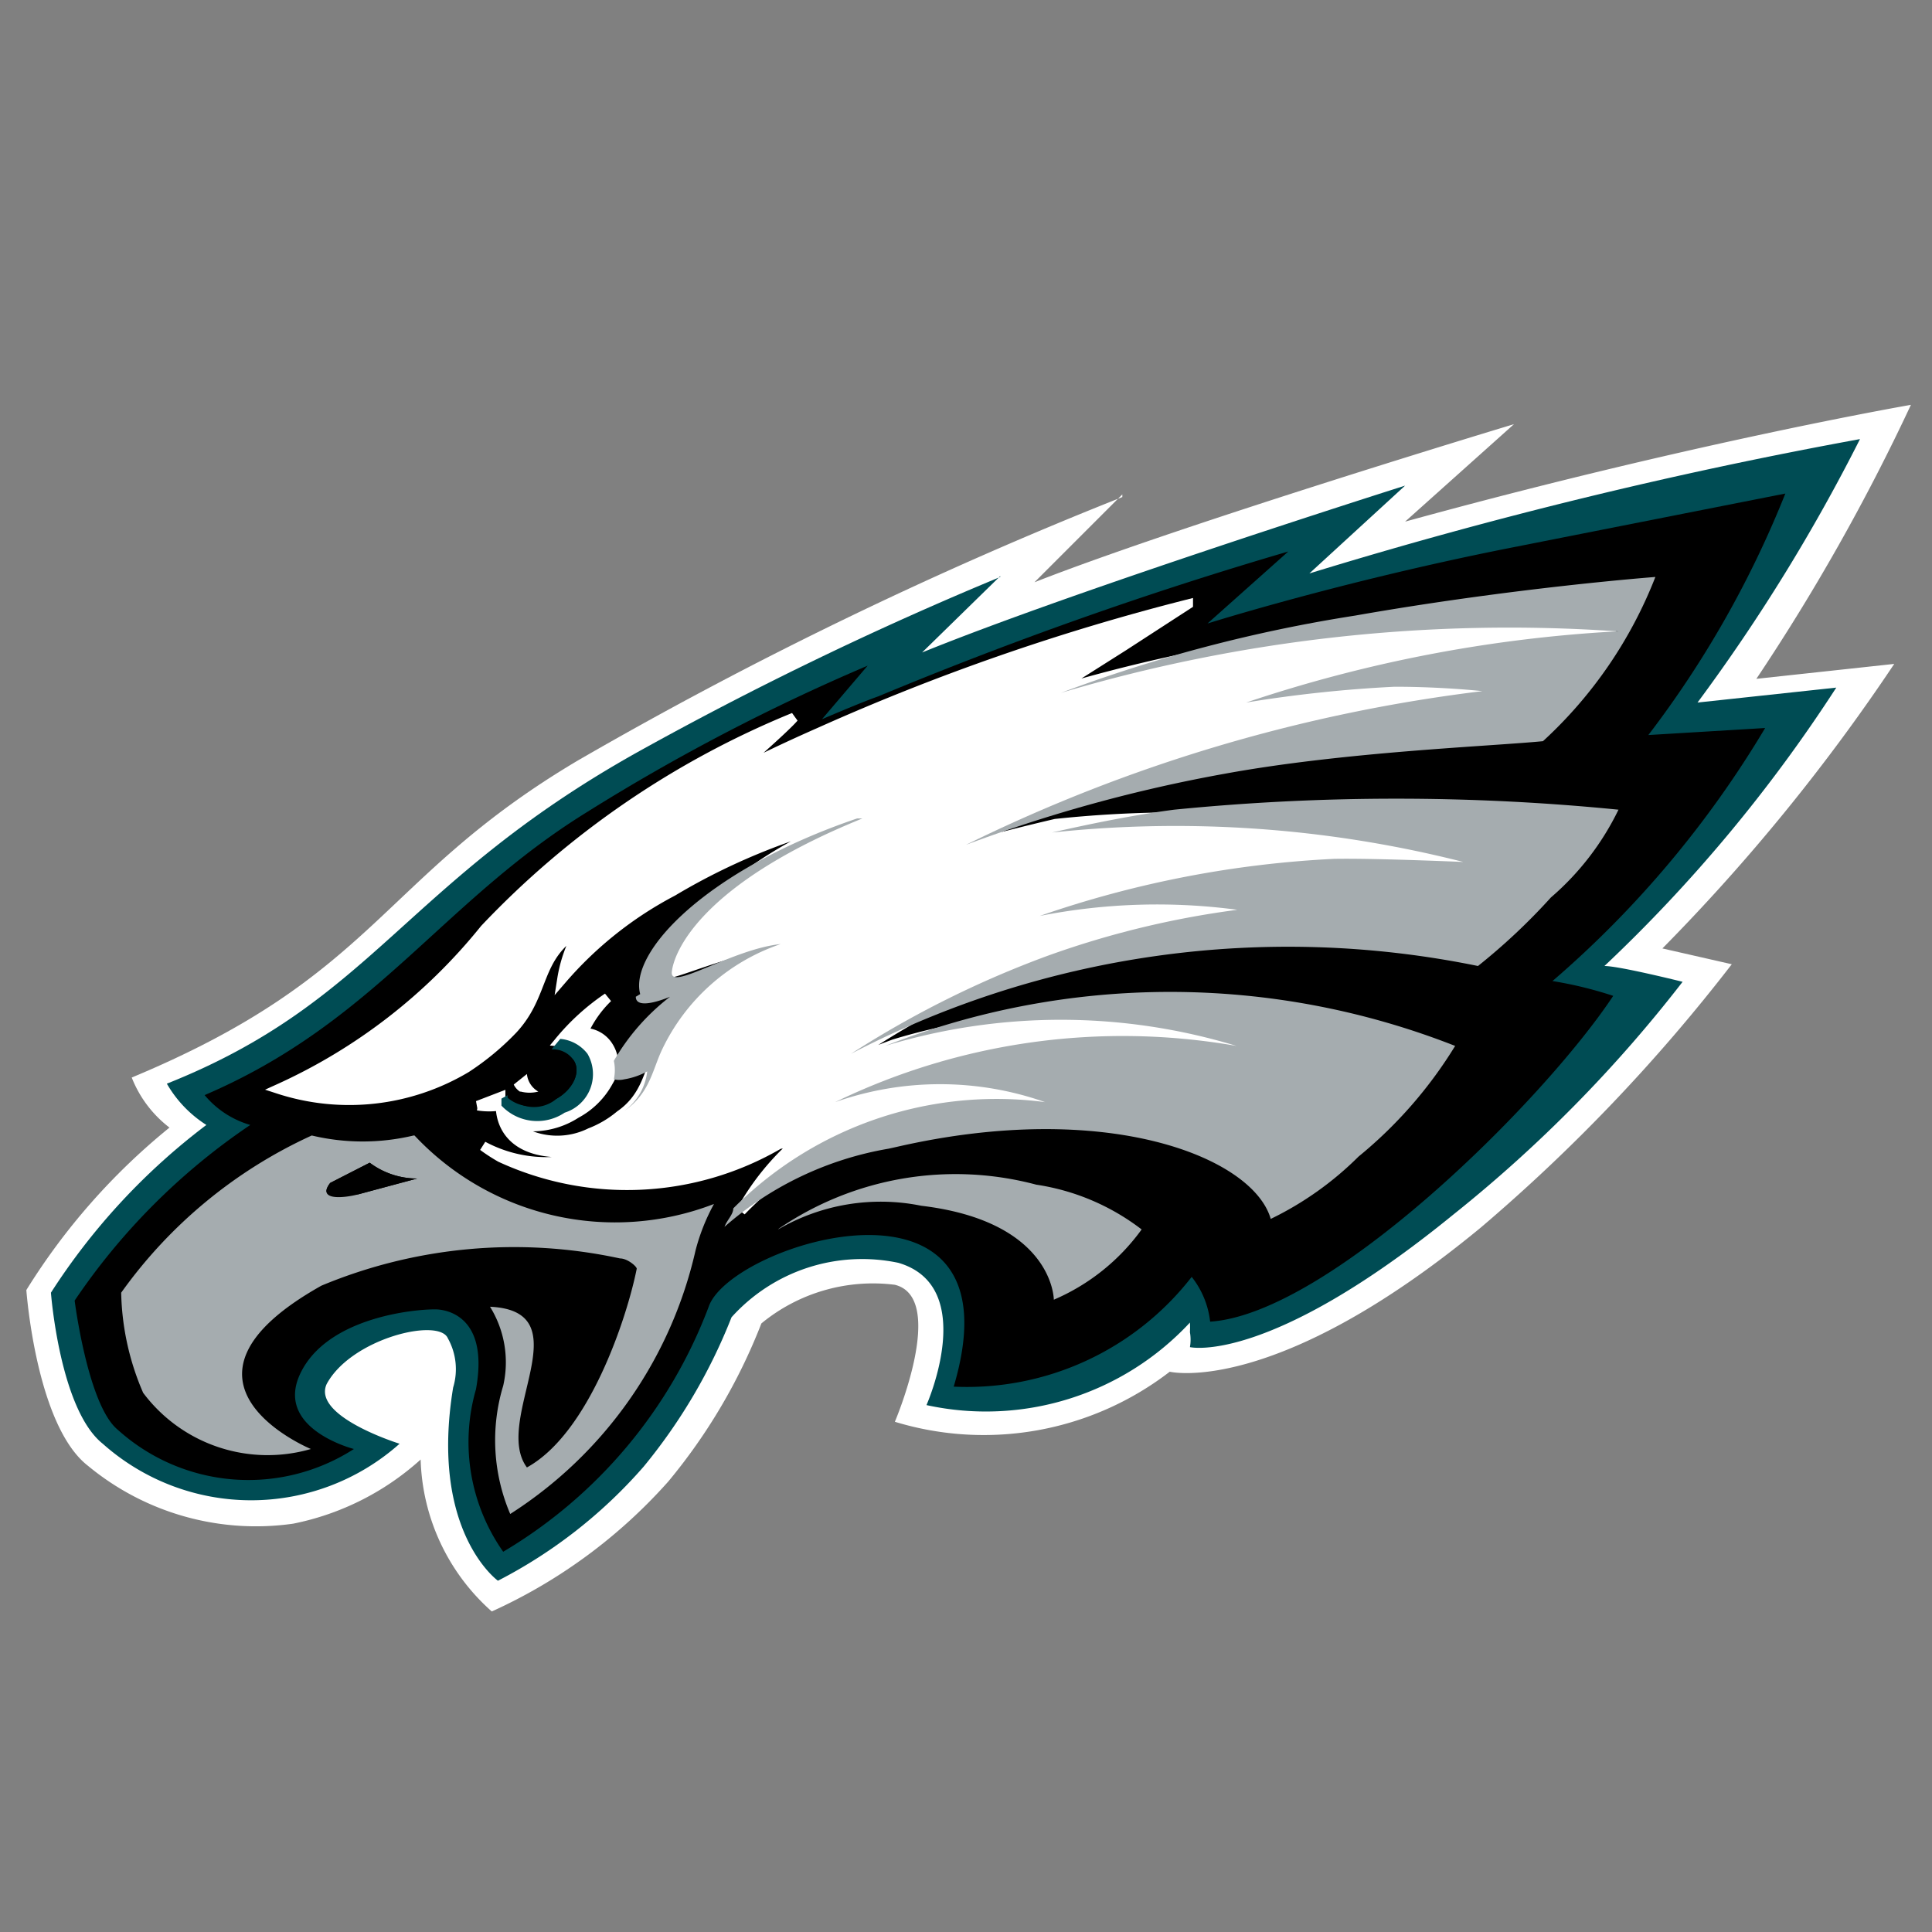<svg xmlns="http://www.w3.org/2000/svg" id="Layer_1" data-name="Layer 1" viewBox="0 0 22 22"><rect x="0" y="0" width="22" height="22" fill="#808080" stroke="none"/><defs><clipPath id="clip-path"><path d="M-5.58-3.9h33.17v30.78H-5.58z" style="fill:none"/></clipPath><style>.cls-2{clip-path:url(#clip-path)}.cls-3{fill:#fff}.cls-4{fill:#004c54}.cls-6{fill:#a5acaf}</style></defs><g class="cls-2"><g class="cls-2"><path d="m12.78 5.63-1 1c1.71-.67 5.46-1.8 5.46-1.8L16 5.94c3.27-.9 5.76-1.33 5.76-1.33A23.5 23.5 0 0 1 20 7.73l1.57-.17a22 22 0 0 1-2.64 3.24l.79.18a19.8 19.8 0 0 1-2.86 3c-2.34 1.93-3.54 1.64-3.54 1.64a3.47 3.47 0 0 1-3.13.57s.6-1.41 0-1.56a2 2 0 0 0-1.52.44 6.5 6.5 0 0 1-1.06 1.8 6 6 0 0 1-2.01 1.48 2.4 2.4 0 0 1-.81-1.73 3.06 3.06 0 0 1-1.45.73A3 3 0 0 1 1 16.69c-.59-.46-.7-2-.7-2a7.4 7.4 0 0 1 1.63-1.85 1.33 1.33 0 0 1-.43-.57C4.31 11.1 4.32 10 6.58 8.66a47 47 0 0 1 6.2-3" class="cls-3"/><path d="m11.39 6.56-.89.87c1.77-.72 5.5-1.9 5.5-1.9l-1.09 1A55 55 0 0 1 21.18 5a20.6 20.6 0 0 1-1.85 3l1.58-.17A17.2 17.2 0 0 1 18.27 11c.17 0 .89.18.89.18a15.6 15.6 0 0 1-2.61 2.65c-2.11 1.72-3 1.51-3 1.51a.5.5 0 0 0 0-.17 1 1 0 0 0 0-.11 3.17 3.17 0 0 1-3 .94s.6-1.35-.32-1.62a2 2 0 0 0-1.9.62 6.3 6.3 0 0 1-1 1.7A5.6 5.6 0 0 1 5.67 18s-.78-.56-.51-2.2a.72.72 0 0 0-.06-.56c-.1-.24-1.1 0-1.38.52-.17.37.83.68.83.68a2.54 2.54 0 0 1-3.38 0c-.49-.39-.59-1.72-.59-1.72a7.4 7.4 0 0 1 1.77-1.91 1.36 1.36 0 0 1-.45-.47c2.36-.94 2.69-2.28 5.35-3.77a40 40 0 0 1 4.14-2" class="cls-4"/><path d="M17.67 11.17a4.5 4.5 0 0 1 .7.17c-.81 1.22-3.24 3.62-4.59 3.71a1 1 0 0 0-.21-.51 3.24 3.24 0 0 1-2.71 1.25c.79-2.66-2.54-1.64-2.79-.91a5.5 5.5 0 0 1-2.34 2.79 2.17 2.17 0 0 1-.31-1.85c.17-.94-.47-.91-.47-.91-.26 0-1.23.1-1.53.73s.61.86.61.86a2.22 2.22 0 0 1-2.69-.22C1 16 .85 14.81.85 14.81a7.4 7.4 0 0 1 2-2 1.06 1.06 0 0 1-.52-.34c1.94-.83 2.7-2.2 4.35-3.22a23 23 0 0 1 3.2-1.67l-.52.61S9.8 8 10 7.93a45 45 0 0 1 4.67-1.65l-.92.82s1.52-.48 3.44-.86l3.14-.62a11.6 11.6 0 0 1-1.56 2.75l1.33-.08a11.7 11.7 0 0 1-2.42 2.88M9.78 9.32h-.06M9.71 9.35l.01-.01z"/><path d="M12 12.53a3.68 3.68 0 0 0-2.39 0 7.5 7.5 0 0 1 4.57-.64 6.87 6.87 0 0 0-4 0c-.51.19-.82.34-.82.34s.13-.09.37-.22a11.4 11.4 0 0 1 2.23-1.16 10.3 10.3 0 0 1 2.15-.52 6.9 6.9 0 0 0-2.25.07 12 12 0 0 1 3.35-.65c.55 0 1.81.05 1.81.05a13.3 13.3 0 0 0-5-.42c-.73.17-1.31.34-1.31.34a3 3 0 0 1 .3-.12 17.9 17.9 0 0 1 5.87-1.7s-.45-.05-1-.05a15 15 0 0 0-1.69.15 16 16 0 0 1 4.21-.84 17.9 17.9 0 0 0-6.35.7H12l.79-.5.74-.48a25.7 25.7 0 0 0-4.2 1.46c-.68.3-1 .48-1 .48s.59-.51.71-.65a10.1 10.1 0 0 0-3.52 2.41 6.4 6.4 0 0 1-2.35 1.82 2.6 2.6 0 0 0 2.14-.24 3 3 0 0 0 .53-.44c.38-.41.25-.83.76-1.13a1.6 1.6 0 0 0-.2.56 4.3 4.3 0 0 1 1.26-1 7.3 7.3 0 0 1 2.26-.88h-.11C7.92 10 7.61 11 7.6 11.07s.68-.26 1.24-.32A2.32 2.32 0 0 0 7.49 12c-.11.23-.14.5-.43.7a1.2 1.2 0 0 1-.34.2.85.85 0 0 1-.75 0 .3.3 0 0 1-.09-.09.92.92 0 0 0 .68-.13.9.9 0 0 0 .37-.37.37.37 0 0 0 0-.39.33.33 0 0 0-.29-.16 1.3 1.3 0 0 1 .28-.4 2.6 2.6 0 0 0-.55.5.44.44 0 0 1 .31.17.46.46 0 0 1-.26.62.56.56 0 0 1-.72-.08v-.08l-.26.1a.8.8 0 0 0 .26 0c0 .27.2.71 1.24.46a1.52 1.52 0 0 1-1.44 0 2 2 0 0 0 .2.13 3.44 3.44 0 0 0 3.17-.15 2 2 0 0 1 .21-.03 2.9 2.9 0 0 0-.64.79A4.23 4.23 0 0 1 12 12.53" class="cls-3"/><path d="M12 12.53a3.68 3.68 0 0 0-2.39 0 7.5 7.5 0 0 1 4.57-.64 6.87 6.87 0 0 0-4 0c-.51.19-.82.34-.82.34s.13-.09.37-.22a11.4 11.4 0 0 1 2.23-1.16 10.3 10.3 0 0 1 2.15-.52 6.9 6.9 0 0 0-2.25.07 12 12 0 0 1 3.35-.65c.55 0 1.81.05 1.81.05a13.3 13.3 0 0 0-5-.42c-.73.17-1.31.34-1.31.34a3 3 0 0 1 .3-.12 17.9 17.9 0 0 1 5.87-1.7s-.45-.05-1-.05a15 15 0 0 0-1.69.15 16 16 0 0 1 4.21-.84 17.9 17.9 0 0 0-6.35.7H12l.79-.5.74-.48a25.7 25.7 0 0 0-4.2 1.46c-.68.3-1 .48-1 .48s.59-.51.71-.65a10.1 10.1 0 0 0-3.52 2.41 6.4 6.4 0 0 1-2.35 1.82 2.6 2.6 0 0 0 2.14-.24 3 3 0 0 0 .53-.44c.38-.41.25-.83.76-1.13a1.6 1.6 0 0 0-.2.56 4.3 4.3 0 0 1 1.26-1 7.3 7.3 0 0 1 2.26-.88h-.11C7.92 10 7.61 11 7.6 11.07s.68-.26 1.24-.32A2.32 2.32 0 0 0 7.49 12c-.11.23-.14.5-.43.7a1.2 1.2 0 0 1-.34.2.85.85 0 0 1-.75 0 .3.3 0 0 1-.09-.09.92.92 0 0 0 .68-.13.9.9 0 0 0 .37-.37.37.37 0 0 0 0-.39.33.33 0 0 0-.29-.16 1.3 1.3 0 0 1 .28-.4 2.6 2.6 0 0 0-.55.5.44.44 0 0 1 .31.17.46.46 0 0 1-.26.62.56.56 0 0 1-.72-.08v-.08l-.26.1a.8.8 0 0 0 .26 0c0 .27.2.71 1.24.46a1.52 1.52 0 0 1-1.44 0 2 2 0 0 0 .2.13 3.44 3.44 0 0 0 3.17-.15 2 2 0 0 1 .21-.03 2.9 2.9 0 0 0-.64.79A4.23 4.23 0 0 1 12 12.53" style="fill:none;stroke:#fff;stroke-width:.11px"/><path d="M7.24 11.35c0 .17.39 0 .39 0a2.5 2.5 0 0 0-.64.73.5.5 0 0 1 0 .21.25.25 0 0 0 .12 0 .8.8 0 0 0 .26-.09.65.65 0 0 1-.26.45c.29-.2.32-.47.43-.7a2.32 2.32 0 0 1 1.35-1.2c-.56.06-1.26.54-1.24.32s.32-1 2.17-1.75h-.06c-1.71.58-2.6 1.52-2.47 2" class="cls-6"/><path d="M6.53 12.07c.09.13 0 .33-.19.44a.4.4 0 0 1-.52 0v-.06l-.11.06v.08a.56.56 0 0 0 .72.08.46.46 0 0 0 .26-.67.44.44 0 0 0-.31-.17l-.1.12a.28.28 0 0 1 .25.12" class="cls-4"/><path d="M6.34 12.51c.19-.11.28-.31.19-.44a.28.28 0 0 0-.25-.07l-.28.23a.26.26 0 0 0 .12.24.4.4 0 0 1-.2 0 .2.2 0 0 1-.07-.08l-.07.05v.06a.4.4 0 0 0 .52 0"/><path d="M5.93 12.43a.4.4 0 0 0 .2 0 .26.26 0 0 1-.13-.2l-.15.12a.2.2 0 0 0 .07.08" class="cls-3"/><path d="M17 9.83s-1.26-.06-1.81-.05a12 12 0 0 0-3.35.65 6.9 6.9 0 0 1 2.25-.07 10.3 10.3 0 0 0-2.15.52A11.4 11.4 0 0 0 9.69 12a10.77 10.77 0 0 1 7.14-1 7 7 0 0 0 .83-.78 3.1 3.1 0 0 0 .77-1 25.6 25.6 0 0 0-5.06 0c-.46.06-.95.16-1.39.26a13.3 13.3 0 0 1 5 .42" class="cls-6"/><path d="M10.21 13.06c2.4-.55 4.06.12 4.26.82a3.7 3.7 0 0 0 1-.71 5 5 0 0 0 1.1-1.26 8.87 8.87 0 0 0-6.49 0 6.87 6.87 0 0 1 4 0 7.5 7.5 0 0 0-4.57.64 3.6 3.6 0 0 1 2.39 0 4.23 4.23 0 0 0-3.55 1.21c0 .07-.07.13-.1.21a3.8 3.8 0 0 1 1.87-.89M18.4 7.19a16 16 0 0 0-4.21.81 15 15 0 0 1 1.69-.18c.55 0 1 .05 1 .05A18.3 18.3 0 0 0 11 9.62a17 17 0 0 1 2.95-.81c1.37-.25 3-.31 3.62-.37a5 5 0 0 0 1.28-1.87s-1.6.12-3.42.44a17 17 0 0 0-3.35.88 17.9 17.9 0 0 1 6.35-.7" class="cls-6"/><path d="M8.86 14a2.32 2.32 0 0 1 1.63-.27C12 13.91 12 14.8 12 14.8a2.4 2.4 0 0 0 1-.8 2.6 2.6 0 0 0-1.2-.51 3.57 3.57 0 0 0-2.93.5M4.08 13.6c-.15 0-.48.08-.32-.13l.45-.23a.9.9 0 0 0 .54.18Zm.63-.67a2.5 2.5 0 0 1-1.16 0 5.44 5.44 0 0 0-2.17 1.79 3 3 0 0 0 .25 1.14 1.77 1.77 0 0 0 1.91.64s-1.84-.76.12-1.86a5.7 5.7 0 0 1 3.4-.31c.09 0 .2.1.19.12-.11.55-.54 1.87-1.25 2.26-.4-.54.65-1.78-.42-1.83a1.2 1.2 0 0 1 .15.9 2.14 2.14 0 0 0 .08 1.46 4.83 4.83 0 0 0 2.11-3 2.3 2.3 0 0 1 .21-.53 3.13 3.13 0 0 1-3.41-.78" class="cls-6"/><path d="M3.76 13.47c-.16.21.17.17.32.13l.67-.18a.9.9 0 0 1-.54-.18z"/></g></g></svg>